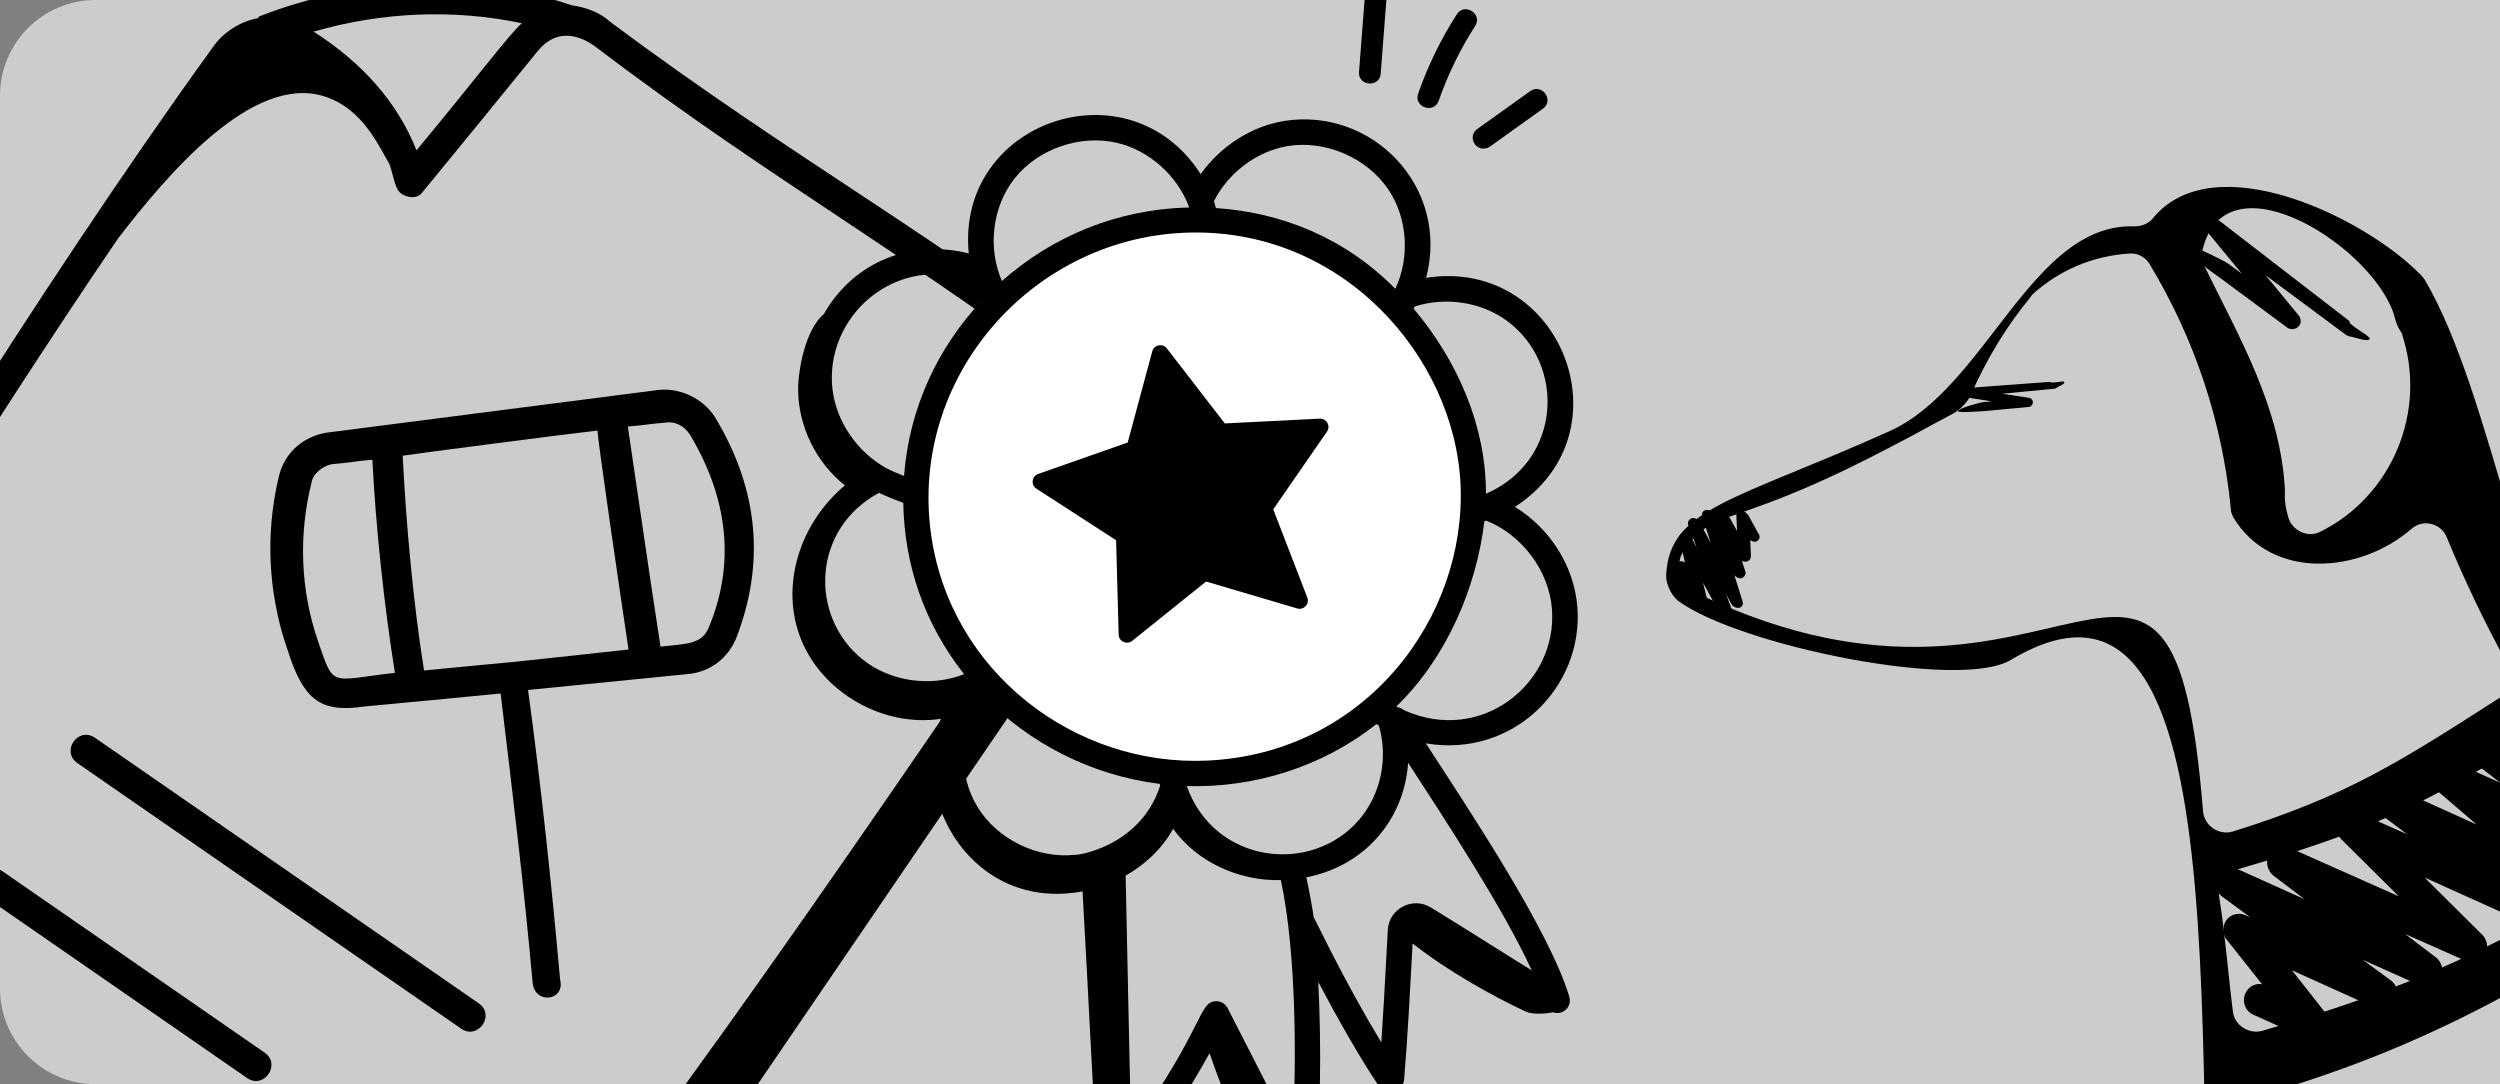 <?xml version="1.0" encoding="UTF-8"?>
<svg xmlns="http://www.w3.org/2000/svg" width="784" height="340" viewBox="0 0 784 340" fill="none">
  <rect x="0" y="0" width="784" height="340" fill="#808080" stroke="none"/>
  <g clip-path="url(#clip0_2075_4422)">
    <path d="M0 30C0 13.431 13.431 0 30 0H784V340H30C13.431 340 0 326.569 0 310V30Z" fill="white" fill-opacity="0.6"></path>
    <g clip-path="url(#clip1_2075_4422)">
      <path d="M66.798 14.739C70.099 9.968 75.521 6.664 80.903 5.684L81.269 5.154C112.416 -7.004 148.213 -8.888 179.325 1.665C183.606 2.275 188.051 3.783 191.395 6.88C249.302 50.084 292.893 73.192 353.777 120.024C359.771 124.956 363.035 132.702 362.384 139.307C364.427 155.615 355.827 166.911 347.023 179.634C292.897 258.99 239.138 337.815 185.012 417.17C157.501 456.93 138.705 458.035 105.104 436.353C32.07 388.953 -38.764 338.372 -107.029 284.08C-109.68 282.246 -112.494 279.515 -113.147 275.928C-114.127 270.546 -107.441 266.549 -101.733 267.363C-98.879 267.77 -96.228 269.604 -94.108 271.071C-94.394 266.953 -93.253 263.039 -90.686 259.328C-46.507 186.417 10.551 92.627 66.798 14.739ZM98.354 9.92C113.564 19.661 124.617 32.012 130.614 47.137C149.241 24.749 160.042 10.272 163.67 7.295C142.467 2.815 119.921 3.677 98.354 9.92ZM186.259 14.302C180.958 10.634 174.19 9.086 168.524 16.141C157.927 29.191 142.397 48.235 132.533 60.224C131.433 61.815 129.639 62.142 127.682 61.571C123.767 60.431 124.174 57.576 122.134 51.461C118.83 46.039 113.853 33.972 101.58 30.183C78.99 23.176 52.333 54.903 36.967 74.844C-6.521 138.826 -48.295 207.129 -82 263.77C-85.138 269.438 -84.362 276.247 -79.061 279.915C-9.408 336.734 58.448 383.687 134.213 428.273C139.881 431.411 147.057 430.104 150.358 425.333C222.013 335.373 285.553 239.013 350.48 145.181C354.148 139.88 353.209 132.174 347.744 127.609C286.86 80.777 243.799 58.036 186.259 14.302Z" fill="black"></path>
      <path d="M167.046 308.314C164.348 278.224 160.589 247.402 156.994 217.476C151.082 218.089 119.199 221.114 114.184 221.564C101.994 223.32 95.959 220.712 91.022 206.321C90.696 204.527 79.844 180.555 87.543 149.037C89.457 141.738 95.082 137.007 102.258 135.701C136.668 131.289 171.976 126.714 206.386 122.302C213.195 121.526 220.29 124.867 224.124 130.656C238.033 153.607 239.955 176.888 230.787 200.334C228.179 206.369 222.921 210.569 216.112 211.346C199.273 213.022 182.435 214.697 165.597 216.373C169.722 246.666 172.95 277.122 175.649 307.211C177.322 313.856 167.822 315.122 167.046 308.314ZM97.695 151.358C93.663 167.383 94.075 184.915 99.868 201.467C104.805 215.858 103.419 213.33 123.845 211.001C120.456 189.842 117.84 165.297 116.775 144.178C112.657 144.464 108.172 145.281 104.054 145.567C101.364 146.057 98.102 148.504 97.695 151.358ZM126.274 142.912C127.34 164.031 129.588 189.105 132.978 210.265C171.669 206.464 146.228 209.243 197.11 203.685C194.864 188.804 187.186 136.455 187.39 135.028C181.478 135.641 128.965 142.422 126.274 142.912ZM222.265 196.789C230.659 176.727 228.33 156.301 216.338 136.244C214.421 133.349 211.404 132.045 208.713 132.535C204.595 132.822 201.007 133.475 196.889 133.761C197.216 135.555 204.077 183.42 207.14 202.786C214.846 201.846 220.024 202.293 222.265 196.789Z" fill="black"></path>
      <path d="M150.127 314.637C155.429 318.305 149.926 326.257 144.625 322.589L24.287 239.321C18.985 235.653 24.488 227.701 29.789 231.37L150.127 314.637Z" fill="black"></path>
      <path d="M0.81 273.249L82.98 330.106C88.281 333.774 82.779 341.726 77.477 338.058L-4.692 281.201C-6.813 279.734 -7.833 276.676 -5.999 274.026C-4.164 271.375 -1.31 271.782 0.81 273.249Z" fill="black"></path>
    </g>
    <path d="M726.147 325.912C728.978 325.693 730.938 323.069 730.502 320.446C730.502 319.571 730.067 318.478 729.413 317.822L718.742 304.268L744.876 316.073C747.489 317.167 750.32 315.855 751.409 313.45C752.28 311.264 751.627 308.859 749.885 307.547L740.956 300.988L759.031 309.077C761.645 310.17 764.476 309.077 765.564 306.454C766.436 304.268 765.782 301.863 764.04 300.332L754.24 292.899L772.969 301.207C775.582 302.3 778.413 301.207 779.502 298.802C780.373 296.834 779.938 294.648 778.413 293.118L760.338 275.19L792.351 289.619C794.965 290.713 797.796 289.619 798.885 286.996C799.756 284.81 799.102 282.405 797.36 281.093L790.391 275.846L804.111 281.968C806.725 283.061 809.556 281.968 810.645 279.344C811.516 277.376 811.08 274.971 809.338 273.441L795.836 261.854L818.049 271.692C820.445 273.004 823.493 271.911 824.8 269.506C825.889 267.319 825.236 264.696 823.276 263.166L814.782 256.607L829.156 262.947C831.769 264.04 834.6 262.947 835.689 260.323C836.56 258.356 836.125 255.732 834.382 254.42L821.316 243.708C822.84 243.708 824.365 242.833 825.236 241.521C826.542 239.554 826.325 236.712 824.582 235.181L810.427 221.408C810.645 219.221 809.556 217.035 807.596 216.161L802.369 213.756C799.756 212.663 796.925 213.756 795.836 216.379C794.965 218.347 795.4 220.533 796.925 222.064L797.796 222.938L793.658 220.97C791.045 219.877 788.213 220.97 787.125 223.375C786.253 225.343 786.689 227.967 788.431 229.278L799.756 238.679L780.591 230.153C777.978 229.06 775.147 230.153 774.058 232.776C773.187 234.963 773.84 237.368 775.582 238.898L784.076 245.457L768.396 238.461C765.782 237.368 762.951 238.461 761.862 241.084C760.991 243.052 761.427 245.457 763.169 246.987L776.671 258.574L752.933 247.862C750.32 246.769 747.489 247.862 746.4 250.485C745.529 252.671 746.182 255.076 747.925 256.388L754.893 261.635L739.649 254.858C737.036 253.765 734.205 254.858 733.116 257.481C732.245 259.449 732.68 261.635 734.205 263.166L752.28 281.093L717.871 265.789C715.258 264.696 712.427 265.789 711.338 268.413C710.467 270.599 711.12 273.004 712.862 274.534L722.662 281.968L701.756 272.567C699.142 271.473 696.311 272.785 695.222 275.19C694.351 277.376 695.005 279.781 696.747 281.093L705.676 287.652L704.151 286.996C701.538 285.903 698.707 286.996 697.618 289.619C696.965 291.368 697.182 293.336 698.271 294.648L709.378 308.64C706.547 308.203 704.151 310.17 703.716 313.013C703.498 315.199 704.587 317.385 706.765 318.26L723.751 325.912C724.187 325.693 725.276 325.912 726.147 325.912Z" fill="black"></path>
    <path d="M850.062 261.198C952.636 268.413 1058.91 253.983 1161.05 266.664C1164.1 267.101 1166.93 265.571 1168.24 262.729C1188.92 220.752 1169.32 177.245 1163.44 135.05C1163.23 134.176 1163.44 133.301 1163.66 132.427C1170.41 106.191 1206.35 100.507 1225.08 117.56C1225.51 117.997 1225.95 118.653 1226.38 119.09C1261.44 176.371 1264.06 260.542 1224.2 316.729C1222.9 318.478 1222.46 320.665 1223.12 322.632C1236.18 378.382 1217.24 442.003 1233.79 497.972C1233.79 498.19 1234 498.628 1234 498.846C1238.36 526.831 1249.68 552.847 1293.68 576.896C1298.03 579.301 1301.52 585.423 1301.52 590.232C1301.73 629.585 1303.69 647.076 1303.04 685.554V702.826C1303.04 703.044 1303.04 703.263 1302.82 703.482C1291.93 719.441 1261.44 727.312 1234.88 723.158C1232.7 722.939 1229.43 721.846 1227.47 720.972C1200.68 709.822 1201.12 693.862 1214.62 671.125C1216.15 668.72 1242.5 657.788 1242.72 655.165C1244.24 638.549 1244.89 640.298 1245.76 623.901C1245.76 623.682 1242.06 620.622 1238.14 604.88C1233.79 588.046 1181.96 575.366 1169.98 564.872C1143.84 543.446 1122.5 516.774 1107.48 486.384C1107.26 485.947 1107.04 485.51 1106.6 485.073C1096.59 471.299 1083.3 387.128 1066.75 389.314C985.302 407.023 929.116 497.972 847.667 516.555C845.053 517.211 837.431 511.964 837.431 514.806C834.818 570.337 803.893 605.536 821.751 687.303C821.751 687.522 812.822 697.36 812.822 697.579C814.782 737.806 756.853 711.571 756.853 711.571C756.853 711.571 754.676 711.571 751.844 707.417C749.884 704.575 745.529 701.295 759.467 669.376C759.467 669.376 759.467 669.157 759.685 669.157C761.427 666.533 770.356 657.351 772.533 654.29C772.751 654.072 772.751 653.853 772.751 653.416C766.218 609.472 777.978 542.79 745.311 514.15C745.093 513.931 735.729 511.964 735.511 511.745C719.831 501.251 713.516 493.818 703.062 478.295C702.409 477.202 696.964 471.08 695.876 462.554C684.116 359.58 709.378 159.755 630.542 206.978C614.427 216.598 545.173 202.387 526.227 188.395C524.049 186.646 522.307 182.929 522.524 180.087C523.613 159.318 544.302 156.913 592.431 135.269C622.92 121.714 637.076 69.899 669.307 70.992C671.702 70.992 673.88 70.118 675.404 68.15C694.569 45.413 741.609 68.15 759.249 86.296C759.684 86.733 759.902 87.171 760.338 87.608C782.116 124.775 790.391 196.484 817.396 234.526M828.067 260.324C817.831 253.546 809.12 244.801 802.151 234.744C799.973 231.683 795.618 230.59 792.351 232.558C757.942 253.765 740.302 261.417 701.102 272.785C697.618 273.878 695.44 277.158 695.876 280.875C697.836 293.118 698.707 305.142 700.231 317.167C700.667 321.539 705.24 324.381 709.378 323.288C756.853 309.296 784.511 297.272 825.453 269.943C828.938 268.194 829.809 264.04 828.067 260.324ZM636.858 93.074C629.236 102.256 622.92 112.75 618.129 123.681C617.258 125.868 614.644 128.491 612.684 129.584C573.92 150.791 561.507 155.601 537.551 163.69C537.116 163.909 526.662 170.468 526.662 176.808C526.662 180.525 529.493 184.897 532.978 186.427C646.876 240.647 681.067 132.645 690.867 254.421C691.302 259.012 695.876 262.073 700.231 260.761C735.947 249.611 752.28 239.117 784.293 218.566C787.56 216.598 788.431 212.226 786.689 208.946C779.502 195.828 772.969 182.274 767.307 168.5C765.565 164.127 759.902 162.597 756.2 165.877C740.084 179.869 712.427 182.055 700.449 162.378C700.013 161.504 699.578 160.629 699.578 159.536C696.964 132.426 688.253 106.191 674.098 82.798C672.791 80.612 670.396 79.3 667.782 79.519C656.676 80.174 646.004 84.547 637.511 92.199C637.293 92.418 637.076 92.636 636.858 93.074ZM751.191 100.288C746.182 78.425 697.836 47.162 690.649 78.644C690.213 80.174 690.431 81.924 691.302 83.454C702.191 105.754 715.258 127.835 716.564 153.852C716.347 156.694 716.782 159.536 717.653 162.378C718.96 166.532 723.751 168.719 727.671 166.751C750.102 155.601 761.427 128.928 753.151 104.442C752.28 103.13 751.627 101.819 751.191 100.288ZM1227.04 168.281C1220.72 152.759 1221.37 122.37 1201.56 119.309C1200.68 119.09 1199.81 119.309 1198.94 119.527C1186.31 122.807 1178.25 135.487 1180.87 148.386C1181.3 150.135 1181.74 151.884 1182.39 153.633C1198.72 190.144 1199.6 231.902 1184.57 268.85C1183.26 272.129 1184.57 275.846 1187.4 277.595C1193.72 281.749 1199.6 286.559 1204.6 292.243C1208.09 295.96 1214.19 295.085 1216.36 290.494C1234.66 252.453 1238.58 208.946 1227.04 168.281ZM1245.55 566.183C1166.93 455.558 1255.35 316.511 1164.32 274.753C1163.66 274.316 1162.79 274.316 1162.14 274.097C1061.31 263.384 957.427 276.065 855.724 269.725C854.2 269.725 852.458 270.162 851.151 271.036C800.627 305.579 761.862 328.973 703.716 344.932C700.231 345.807 698.053 349.086 698.707 352.584C705.458 402.869 693.044 461.242 732.244 497.316C750.538 513.713 771.88 502.781 772.316 548.037C772.316 548.256 772.316 548.475 772.316 548.693C772.533 584.548 784.076 628.93 779.067 661.724C778.631 664.347 776.671 666.533 774.276 667.189C763.387 669.813 755.764 679.87 756.2 691.457C755.982 693.643 755.764 698.672 755.982 702.826C755.982 706.542 759.031 709.384 762.733 709.603C773.187 710.04 783.422 710.04 793.876 709.384C794.093 709.384 794.311 709.384 794.529 709.384C820.227 705.668 806.724 627.18 807.813 607.941C811.08 543.009 823.493 525.081 826.76 460.368C826.978 457.307 829.156 454.683 831.987 453.809C850.716 448.999 844.836 477.858 843.311 496.223C842.876 501.251 847.667 505.186 852.458 503.656C930.204 481.356 989.222 377.071 1069.58 368.763C1070.02 368.763 1070.45 368.763 1070.89 368.763C1111.61 372.042 1113.14 487.04 1137.31 511.964C1137.53 512.182 1137.96 512.62 1138.18 513.057C1183.26 582.362 1273.86 566.183 1254.26 664.347C1253.82 666.752 1236.18 673.092 1233.79 673.53C1215.28 677.465 1217.45 680.526 1219.41 699.546C1220.07 705.012 1225.08 709.384 1230.52 709.166C1252.52 708.073 1246.64 707.417 1247.72 707.417C1267.32 707.417 1283.44 713.101 1285.4 686.429C1286.92 647.294 1272.12 623.464 1271.03 584.548C1271.03 584.111 1270.81 583.892 1270.59 583.674L1245.98 566.621C1245.76 566.402 1245.55 566.183 1245.55 566.183Z" fill="black"></path>
    <path d="M737.036 105.535C738.56 105.754 742.916 107.503 743.133 106.191C743.351 105.317 736.164 101.819 736.818 100.725L696.311 69.462C695.222 68.587 693.48 68.806 692.609 69.899C691.738 70.773 691.956 72.304 692.609 73.178L703.062 85.859L698.924 82.798C697.836 81.924 684.769 75.365 683.898 76.458C683.027 77.551 694.569 86.077 695.658 86.733L717.218 102.693C718.307 103.568 720.049 103.349 720.92 102.256C721.791 101.381 721.573 99.851 720.92 98.976L710.467 86.296L735.511 104.879C736.164 105.317 736.6 105.535 737.036 105.535Z" fill="black"></path>
    <path d="M547.351 160.63C546.48 159.974 545.173 160.192 544.738 160.848C544.52 161.067 544.52 161.504 544.52 161.723L544.738 166.532L541.253 160.192C540.818 159.318 539.511 158.881 538.64 159.318C537.987 159.755 537.551 160.411 537.769 161.285L538.204 162.597L537.333 161.067C536.898 160.192 535.591 159.755 534.72 159.974C533.849 160.411 533.631 161.067 533.849 161.941L536.462 170.249L532.978 163.69C532.542 162.816 531.236 162.16 530.364 162.597C529.493 163.034 529.058 163.909 529.493 164.783L532.107 171.78L530.147 168.063C529.711 167.188 528.404 166.751 527.533 167.188C526.88 167.407 526.444 168.282 526.662 169.156L528.404 176.371C527.751 175.933 527.098 175.933 526.444 176.152C525.573 176.589 525.138 177.682 525.791 178.557L532.107 190.144C532.542 191.019 533.849 191.456 534.72 191.019C535.373 190.8 535.809 189.926 535.591 189.051L534.067 182.711L540.382 194.298C540.818 195.173 542.124 195.61 542.996 195.391C543.867 194.954 544.084 194.08 543.867 193.205L541.253 186.209L542.996 189.488C543.431 190.363 544.738 190.8 545.609 190.582C546.48 190.144 546.698 189.488 546.48 188.614L543.867 180.306C544.52 181.181 545.609 181.618 546.48 181.181C547.133 180.743 547.569 180.087 547.351 179.213L546.262 175.933C547.351 176.371 548.44 176.152 548.876 175.278C548.876 175.059 549.093 174.84 549.093 174.622L548.876 169.375C549.529 169.812 550.182 170.031 550.836 169.812C551.707 169.375 552.142 168.281 551.489 167.407L548.222 161.504C547.787 161.067 547.569 160.848 547.351 160.63Z" fill="black"></path>
    <path d="M644.698 121.714C645.351 121.277 647.747 120.402 647.311 119.746C647.093 119.309 643.173 120.402 642.956 119.746L616.387 121.714C615.733 121.714 615.08 122.37 615.08 123.244C615.08 123.9 615.516 124.337 616.169 124.556L624.662 125.868L622.049 126.086C621.396 126.086 613.991 128.054 613.991 128.929C613.991 129.584 621.396 128.929 622.267 128.929L636.205 127.617C636.858 127.617 637.511 126.961 637.511 126.086C637.511 125.431 637.076 124.993 636.422 124.775L627.929 123.463L644.045 121.932C644.262 121.932 644.48 121.932 644.698 121.714Z" fill="black"></path>
    <ellipse cx="87.158" cy="86.531" rx="87.158" ry="86.531" transform="matrix(1 0.001 0.001 1 284.945 66.429)" fill="white"></ellipse>
    <path d="M447.239 87.128C454.711 58.487 430.223 33.615 402.781 37.921C392.353 39.6 382.707 45.913 376.534 54.601C353.906 19.376 299.723 38.099 303.805 79.48C286.204 74.999 267.913 81.712 258.375 98.46C252.592 103.292 250.3 115.901 250.298 122.055C250.296 133.603 255.878 145.006 264.959 152.218C250.762 164.102 244.441 183.85 251.273 200.662C258.059 217.359 277.175 228.164 295.068 225.414C284.758 250.733 305.185 286 339.493 279.522C344.097 362.425 343.065 363.38 347.303 367.501C348.504 370.363 352.265 370.797 354.111 368.448C363.244 356.872 371.671 344.047 379.32 330.285C384.746 346.244 394.23 368.3 396.344 369.963C398.241 371.457 402.223 372.69 405.493 373.327C406.364 374.193 407.613 374.669 409.082 374.426C410.829 374.09 412.147 372.642 412.301 370.879C414.118 350.289 414.457 329.219 413.415 307.953C419.512 319.48 426.486 331.819 432.433 340.616C434.732 343.999 440.009 342.506 440.335 338.507C441.51 324.117 442.129 311.967 442.997 295.874C454.253 304.722 468.184 312.401 478.309 317.16C480.444 318.163 484.04 318.012 487.029 317.455C490.176 318.531 493.038 315.65 492.139 312.611C485.896 291.628 460.066 253.058 447.146 233.115C474.456 237.762 496.669 215.458 494.655 190.296C493.629 177.436 486.019 165.665 475.074 158.958C511.287 135.532 489.404 80.507 447.239 87.128ZM458.021 151.901C459.925 193.348 428.564 236.167 378.619 238.523C337.116 240.436 297.88 210.794 291.941 167.284C285.295 118.594 322.993 75.292 371.047 73.004C420.812 70.707 456.194 111.953 458.021 151.901ZM302.34 211.413C291.919 215.57 279.065 213.779 270.332 206.658C253.723 193.122 254.609 165.874 275.663 154.548C278.034 155.677 281.159 156.941 283.264 157.712C283.622 177.19 289.874 195.639 302.34 211.413ZM431.656 227.055C431.908 227.22 432.158 227.388 432.412 227.547C435.382 237.633 433.081 249.038 426.282 256.998C411.398 274.49 380.796 270.944 372.175 246.513C393.272 247.13 414.682 240.53 431.656 227.055ZM363.691 245.826C363.744 246.035 363.787 246.247 363.843 246.456C363.82 246.516 363.77 246.557 363.749 246.619C357.311 266.133 336.432 268.427 337.278 268.049C325.414 269.394 312.782 263.246 306.566 253.096C300.355 242.946 300.671 228.984 307.332 219.145C307.623 218.716 307.802 218.246 307.907 217.769C322.538 233.1 342.337 243.192 363.691 245.826ZM404.051 45.767C415.852 43.924 428.775 49.565 435.401 59.454C441.384 68.312 442.226 80.713 437.575 90.563C421.679 74.521 401.954 66.636 381.303 65.241C381.104 64.52 380.927 63.793 380.686 63.087C385.23 54.1 394.225 47.35 404.051 45.767ZM318.089 56.074C325.425 46.715 338.669 42.087 350.304 44.801C360.54 47.19 369.346 55.245 372.956 65.072C350.159 65.579 329.953 74.225 314.205 88.129C309.692 77.825 311.14 64.932 318.089 56.074ZM305.65 88.386C306.256 90.145 306.988 91.867 307.856 93.532C307.944 93.702 308.077 93.828 308.185 93.979C294.038 108.933 285.107 128.011 283.503 149.289C281.229 148.374 278.734 147.279 277.607 146.616C268.686 141.533 262.352 132.21 261.091 122.305C258.292 99.294 280.986 78.887 305.65 88.386ZM405.357 355.968L384.981 316.147C384.3 314.813 382.917 313.971 381.413 313.972C375.752 314.048 377.873 322.154 354.709 354.386C353.529 300.382 355.331 384.582 353 274.59C359.171 271.097 364.451 266.131 367.892 259.914C375.479 270.455 388.722 276.35 401.675 275.997C406.584 298.919 406.618 333.241 405.357 355.968ZM480.354 304.308C470.486 298.229 458.288 290.415 448.696 284.572C442.991 281.099 435.609 284.937 435.225 291.596C434.086 312.594 433.712 319.299 433.184 326.917C421.241 307.12 413.557 290.442 411.963 287.652C411.534 284.488 410.758 280.292 409.661 275.123C427.549 271.695 440.297 257.506 441.59 239.207C453.344 257.309 471.462 284.891 480.354 304.308ZM486.687 190.907C488.538 214.177 464.59 233.745 440.175 222.656C439.627 222.196 438.999 221.891 438.31 221.77C438.172 221.696 438.045 221.601 437.908 221.525C453.7 206.265 463.042 184.189 465.49 163.446C465.686 163.385 465.882 163.327 466.077 163.263C477.29 167.713 485.73 178.947 486.687 190.907ZM465.993 154.835C466.065 133.623 457.039 113.059 443.305 96.797C443.444 96.565 443.562 96.333 443.693 96.102C453.31 93.03 464.464 94.677 472.471 100.534C491.262 114.236 489.719 144.584 465.993 154.835Z" fill="black"></path>
    <path d="M413.865 131.284L384.099 132.788L365.935 109.272C364.62 107.568 361.912 108.101 361.354 110.172L353.644 138.771L325.554 148.633C323.52 149.347 323.197 152.072 325.007 153.243L350.009 169.414L350.812 199.025C350.87 201.17 353.378 202.321 355.055 200.974L378.217 182.369L406.803 190.807C408.874 191.418 410.747 189.406 409.973 187.402L399.286 159.732L416.15 135.336C417.371 133.569 416.021 131.175 413.865 131.284Z" fill="black"></path>
    <path d="M432.983 23.103L435.04 -3.499C435.391 -7.963 428.588 -8.504 428.247 -4.049L426.19 22.553C425.838 27.028 432.644 27.558 432.983 23.103Z" fill="black"></path>
    <path d="M462.608 8.133C465.031 4.382 459.289 0.7 456.864 4.478C451.862 12.264 447.782 20.636 444.731 29.36C443.26 33.577 449.69 35.833 451.172 31.6C454.047 23.376 457.893 15.479 462.608 8.133Z" fill="black"></path>
    <path d="M479.867 28.585L463.256 40.465C460.15 42.68 462.586 47.55 466.247 46.456C467.253 46.155 466.414 46.481 483.862 34.091C487.509 31.478 483.532 25.976 479.867 28.585Z" fill="black"></path>
  </g>
  <defs>
    <clipPath id="clip0_2075_4422">
      <path d="M0 30C0 13.431 13.431 0 30 0H784V340H30C13.431 340 0 326.569 0 310V30Z" fill="white"></path>
    </clipPath>
    <clipPath id="clip1_2075_4422">
      <rect width="438.37" height="438.37" fill="white" transform="matrix(-0.822 -0.569 -0.569 0.822 434.921 153.437)"></rect>
    </clipPath>
  </defs>
</svg>
